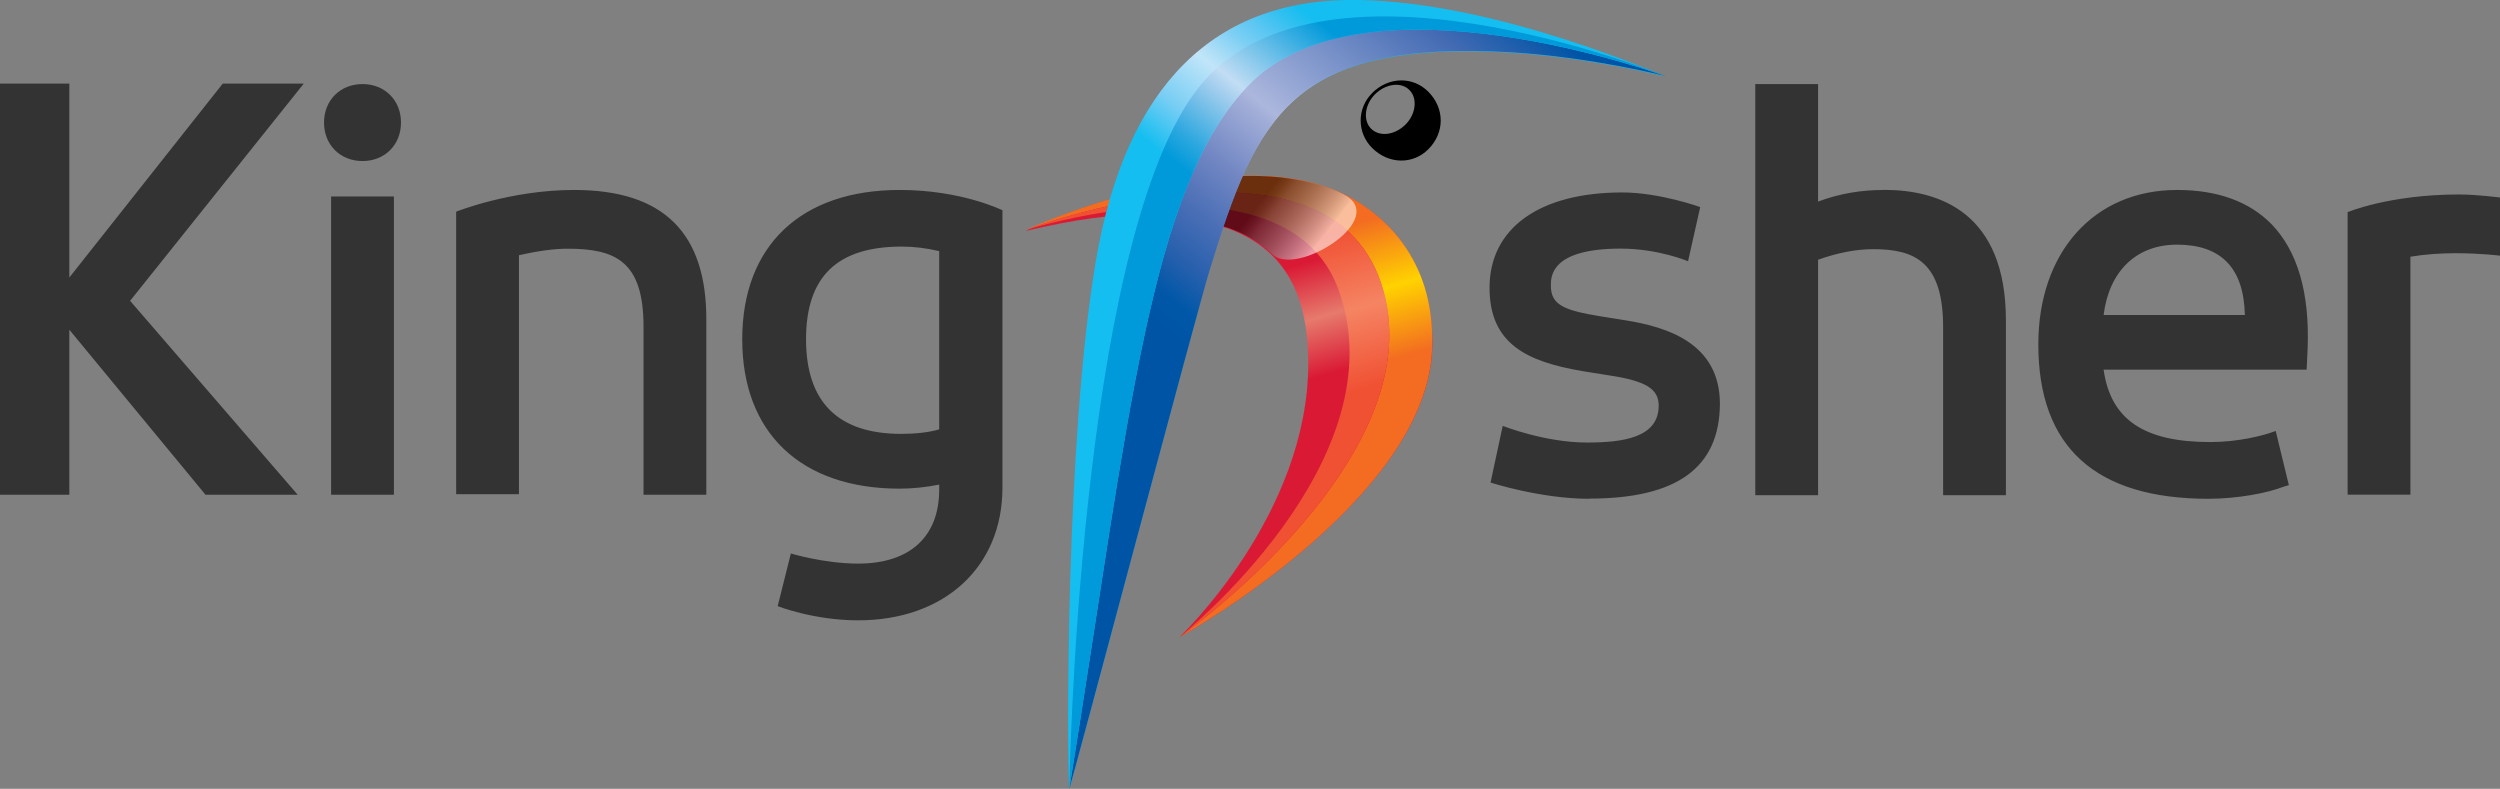 <?xml version="1.0" encoding="UTF-8"?>
<svg id="Layer_1" data-name="Layer 1" xmlns="http://www.w3.org/2000/svg" xmlns:xlink="http://www.w3.org/1999/xlink" viewBox="0 0 271.51 85.67">
  <rect x="0" y="0" width="271.51" height="85.67" fill="#808080" stroke="none"/>
  <defs>
    <style>
      .cls-1 {
        fill: url(#linear-gradient-7);
      }

      .cls-2 {
        fill: url(#linear-gradient-5);
      }

      .cls-3 {
        fill: url(#linear-gradient-6);
      }

      .cls-4 {
        fill: url(#linear-gradient-3);
      }

      .cls-5 {
        fill: url(#linear-gradient-2);
      }

      .cls-6 {
        fill: url(#radial-gradient);
      }

      .cls-7 {
        fill: url(#linear-gradient);
      }

      .cls-8 {
        fill: url(#linear-gradient-4);
        opacity: .56;
      }

      .cls-8, .cls-9 {
        isolation: isolate;
      }

      .cls-10 {
        fill: #333;
      }

      .cls-9 {
        fill: url(#radial-gradient-2);
        opacity: .5;
      }
    </style>
    <linearGradient id="linear-gradient" x1="166.21" y1="38.61" x2="162.82" y2="26.79" gradientTransform="translate(-29 4)" gradientUnits="userSpaceOnUse">
      <stop offset="0" stop-color="#da1a35"/>
      <stop offset=".5" stop-color="#e67a6c"/>
      <stop offset="1" stop-color="#da1a35"/>
    </linearGradient>
    <linearGradient id="linear-gradient-2" x1="166.37" y1="39.07" x2="162.11" y2="24.24" gradientTransform="translate(-29 4)" gradientUnits="userSpaceOnUse">
      <stop offset="0" stop-color="#f36c21"/>
      <stop offset=".5" stop-color="#ffd200"/>
      <stop offset="1" stop-color="#f36c21"/>
    </linearGradient>
    <linearGradient id="linear-gradient-3" x1="164.83" y1="41.71" x2="160.1" y2="25.24" gradientTransform="translate(-29 4)" gradientUnits="userSpaceOnUse">
      <stop offset="0" stop-color="#f05133"/>
      <stop offset=".5" stop-color="#f58463"/>
      <stop offset="1" stop-color="#f05133"/>
    </linearGradient>
    <linearGradient id="linear-gradient-4" x1="171.58" y1="23.19" x2="160.88" y2="14.82" gradientTransform="translate(-29 4)" gradientUnits="userSpaceOnUse">
      <stop offset="0" stop-color="#fff"/>
      <stop offset=".02" stop-color="#edeeee"/>
      <stop offset=".11" stop-color="#b9bbbe"/>
      <stop offset=".2" stop-color="#8f9194"/>
      <stop offset=".28" stop-color="#6e7072"/>
      <stop offset=".36" stop-color="#525355"/>
      <stop offset=".44" stop-color="#373738"/>
      <stop offset=".51" stop-color="#141414"/>
      <stop offset=".57" stop-color="#000"/>
      <stop offset="1" stop-color="#000"/>
    </linearGradient>
    <linearGradient id="linear-gradient-5" x1="167.96" y1="22.94" x2="181.58" y2="6.13" gradientTransform="translate(-29 4)" gradientUnits="userSpaceOnUse">
      <stop offset="0" stop-color="#15bef0"/>
      <stop offset=".23" stop-color="#79cef4"/>
      <stop offset=".5" stop-color="#c1e5f9"/>
      <stop offset=".56" stop-color="#addef7"/>
      <stop offset=".69" stop-color="#7dcff4"/>
      <stop offset=".82" stop-color="#54c5f2"/>
      <stop offset=".92" stop-color="#2fc0f0"/>
      <stop offset="1" stop-color="#15bef0"/>
    </linearGradient>
    <linearGradient id="linear-gradient-6" x1="161.3" y1="36.68" x2="193.82" y2="-3.47" gradientTransform="translate(-29 4)" gradientUnits="userSpaceOnUse">
      <stop offset="0" stop-color="#0054a6"/>
      <stop offset=".06" stop-color="#0057a8"/>
      <stop offset=".14" stop-color="#2860ad"/>
      <stop offset=".24" stop-color="#4b6fb6"/>
      <stop offset=".35" stop-color="#7287c3"/>
      <stop offset=".48" stop-color="#a2aed8"/>
      <stop offset=".5" stop-color="#acb7dd"/>
      <stop offset=".85" stop-color="#426ab3"/>
      <stop offset="1" stop-color="#0054a6"/>
    </linearGradient>
    <linearGradient id="linear-gradient-7" x1="169.19" y1="23.78" x2="182.83" y2="6.94" gradientTransform="translate(-29 4)" gradientUnits="userSpaceOnUse">
      <stop offset="0" stop-color="#009ada"/>
      <stop offset=".13" stop-color="#2ba7df"/>
      <stop offset=".42" stop-color="#a4ceee"/>
      <stop offset=".5" stop-color="#c2ddf4"/>
      <stop offset="1" stop-color="#009ada"/>
    </linearGradient>
    <radialGradient id="radial-gradient" cx="-8416.62" cy="-4733.45" fx="-8416.62" fy="-4733.45" r="2.92" gradientTransform="translate(-13559.43 3853.53) rotate(135) scale(1.47)" gradientUnits="userSpaceOnUse">
      <stop offset="0" stop-color="#939598"/>
      <stop offset=".03" stop-color="#8b8d90"/>
      <stop offset=".16" stop-color="#707274"/>
      <stop offset=".3" stop-color="#58595c"/>
      <stop offset=".44" stop-color="#444445"/>
      <stop offset=".6" stop-color="#282829"/>
      <stop offset=".77" stop-color="#0d0c0d"/>
      <stop offset="1" stop-color="#000"/>
    </radialGradient>
    <radialGradient id="radial-gradient-2" cx="-583.29" cy="708.95" fx="-583.29" fy="708.95" r="10.02" gradientTransform="translate(1144.65 264.21) rotate(41.91) scale(1.54 .67) skewX(.12)" gradientUnits="userSpaceOnUse">
      <stop offset=".82" stop-color="#fff"/>
      <stop offset="1" stop-color="#fff"/>
    </radialGradient>
  </defs>
  <path class="cls-7" d="M145.82,21.06c5.33,2.58,10.01,7.92,9.73,16.72-.49,16.5-27.44,31.4-27.44,31.4,0,0,13.97-13.2,13.97-29.69,0-8.14-3.02-12.54-8.58-14.63-5.55-1.87-11.22-2.36-22.1.22,0-.11,21.61-10.06,34.42-4.01Z"/>
  <path class="cls-5" d="M128.11,69.18s28.1-19.79,21.88-38.43c-6.05-18.09-38.6-5.77-38.6-5.77,0,0,21.61-10.01,34.42-3.96,5.33,2.58,10.01,7.92,9.73,16.72-.44,16.55-27.44,31.45-27.44,31.45Z"/>
  <path class="cls-4" d="M128.11,69.18s28.1-19.79,21.88-38.43c-6.05-18.09-38.6-5.77-38.6-5.77,0,0,28.37-9.02,33.98,6.49,6.76,18.58-17.27,37.72-17.27,37.72Z"/>
  <path class="cls-8" d="M145.82,21.06c5.33,2.58-5.06,9.13-7.64,6.54-1.26-1.21-2.8-2.14-4.62-2.8-1.37-.44-2.75-.82-4.18-1.1-4.45-.82-8.74-2.97,1.26-4.23,4.12-.55,8.41-.55,12.21.49.99.27,1.98.6,2.97,1.1Z"/>
  <path class="cls-2" d="M116.13,85.67c-.27-4.51-.38-37.88,2.86-57.18C122.23,9.19,131.96-.27,147.52,0c15.12.22,33.27,8.3,33.27,8.3,0,0-7.86-2.03-16.72-2.58-23.81-1.37-27.6,6.87-32.77,23.7-1.37,4.62-14.46,53.94-15.18,56.25h0Z"/>
  <path class="cls-3" d="M116.13,85.67c6.43-39.81,8.69-65.38,19.52-76.48,12.59-12.87,45.2-.93,45.2-.93,0,0-7.86-2.03-16.72-2.58-23.81-1.37-27.6,6.87-32.77,23.7-1.43,4.67-14.52,53.99-15.23,56.3h0Z"/>
  <path class="cls-1" d="M116.13,85.67c6.43-39.81,8.69-65.38,19.52-76.48,12.59-12.87,45.2-.93,45.2-.93,0,0-38.49-15.78-51.19,1.92-12.59,17.49-13.53,75.49-13.53,75.49h0Z"/>
  <path class="cls-6" d="M149.01,10.12c-1.65,1.65-1.65,4.29,0,5.94,1.81,1.81,4.45,1.81,6.1.16,1.81-1.81,1.81-4.45,0-6.27-1.65-1.65-4.29-1.65-6.1.16Z"/>
  <path class="cls-9" d="M149.34,10.23c-1.15,1.15-1.32,2.86-.44,3.74.93.93,2.58.71,3.74-.44,1.15-1.15,1.32-2.86.44-3.74-.88-.93-2.58-.71-3.74.44Z"/>
  <path class="cls-10" d="M39.37,17.49c-2.42,0-4.18-1.76-4.18-4.18s1.76-4.18,4.18-4.18,4.18,1.76,4.18,4.18-1.76,4.18-4.18,4.18ZM172.6,54.17c-5.28,0-10.72-1.76-10.72-1.76l1.32-6.16s4.56,1.81,9.13,1.81c3.85,0,7.81-.49,7.81-4.01,0-1.81-1.37-2.69-5.5-3.3l-2.75-.44c-6.1-1.04-10.12-2.97-10.12-9.07,0-6.43,5.39-10.34,14.41-10.34,4.07,0,8.47,1.59,8.47,1.59l-1.32,5.88s-3.24-1.37-7.31-1.37c-7.59,0-7.59,3.02-7.59,4.01,0,2.09,1.37,2.69,5.44,3.35l2.75.44c4.34.71,10.17,2.42,10.17,9.07-.05,6.93-4.67,10.28-14.19,10.28h0ZM239.84,54.17c-12.26,0-18.47-5.61-18.47-16.77,0-10.01,6.05-16.77,15.07-16.77,4.4,0,7.86,1.26,10.28,3.74,2.8,2.91,4.12,7.42,3.9,13.42l-.11,2.36h-22.05c.77,5.44,4.4,7.86,11.6,7.86,3.02,0,5.77-.71,6.93-1.15l.16-.05,1.43,5.88-.55.16c-1.81.71-5.06,1.32-8.19,1.32ZM243.8,34.21c-.11-5.11-2.58-7.64-7.37-7.64-4.4,0-7.37,2.86-7.97,7.64h15.34ZM0,53.73h7.53v-17.92l14.79,17.92h10.01l-18.2-21.06,18.86-23.59h-8.8L7.53,30.14V9.08H0v44.65ZM35.96,21.34h6.82v32.39h-6.82V21.34ZM62.35,20.63c-6.93,0-12.81,2.36-12.81,2.36v30.68h6.82v-25.95c2.14-.49,3.9-.71,5.28-.71,5.22,0,8.25,1.37,8.25,8.47v18.25h6.82v-18.91c.05-9.51-4.62-14.19-14.35-14.19ZM204.6,20.63c-2.47,0-4.78.38-7.15,1.26v-12.76h-6.82v44.65h6.82v-25.57c2.14-.77,4.18-1.15,5.99-1.15,4.56,0,7.59,1.43,7.59,8.47v18.25h6.82v-18.97c0-11.71-7.2-14.19-13.25-14.19h0ZM97.71,20.63c-10.72,0-17.1,6.05-17.1,16.22s6.38,16.22,17.1,16.22c1.37,0,2.91-.16,4.29-.44v.55c0,5.11-3.19,8.03-8.8,8.03-3.68,0-7.31-1.1-7.31-1.1l-1.43,5.72s3.9,1.54,8.74,1.54c9.35,0,15.67-5.77,15.67-14.41v-30.13c-.05,0-4.4-2.2-11.16-2.2h0ZM102,46.63c-1.1.33-2.58.49-4.12.49-6.87,0-10.34-3.46-10.34-10.28s3.41-10.06,10.39-10.06c1.32,0,2.64.16,4.07.49v19.35h0ZM267.06,21.12c-7.53,0-12.1,1.92-12.1,1.92v30.68h6.82v-25.84c1.59-.27,3.35-.38,4.84-.38,2.91,0,4.89.27,4.89.27v-6.32c-.05,0-2.47-.33-4.45-.33h0Z"/>
</svg>